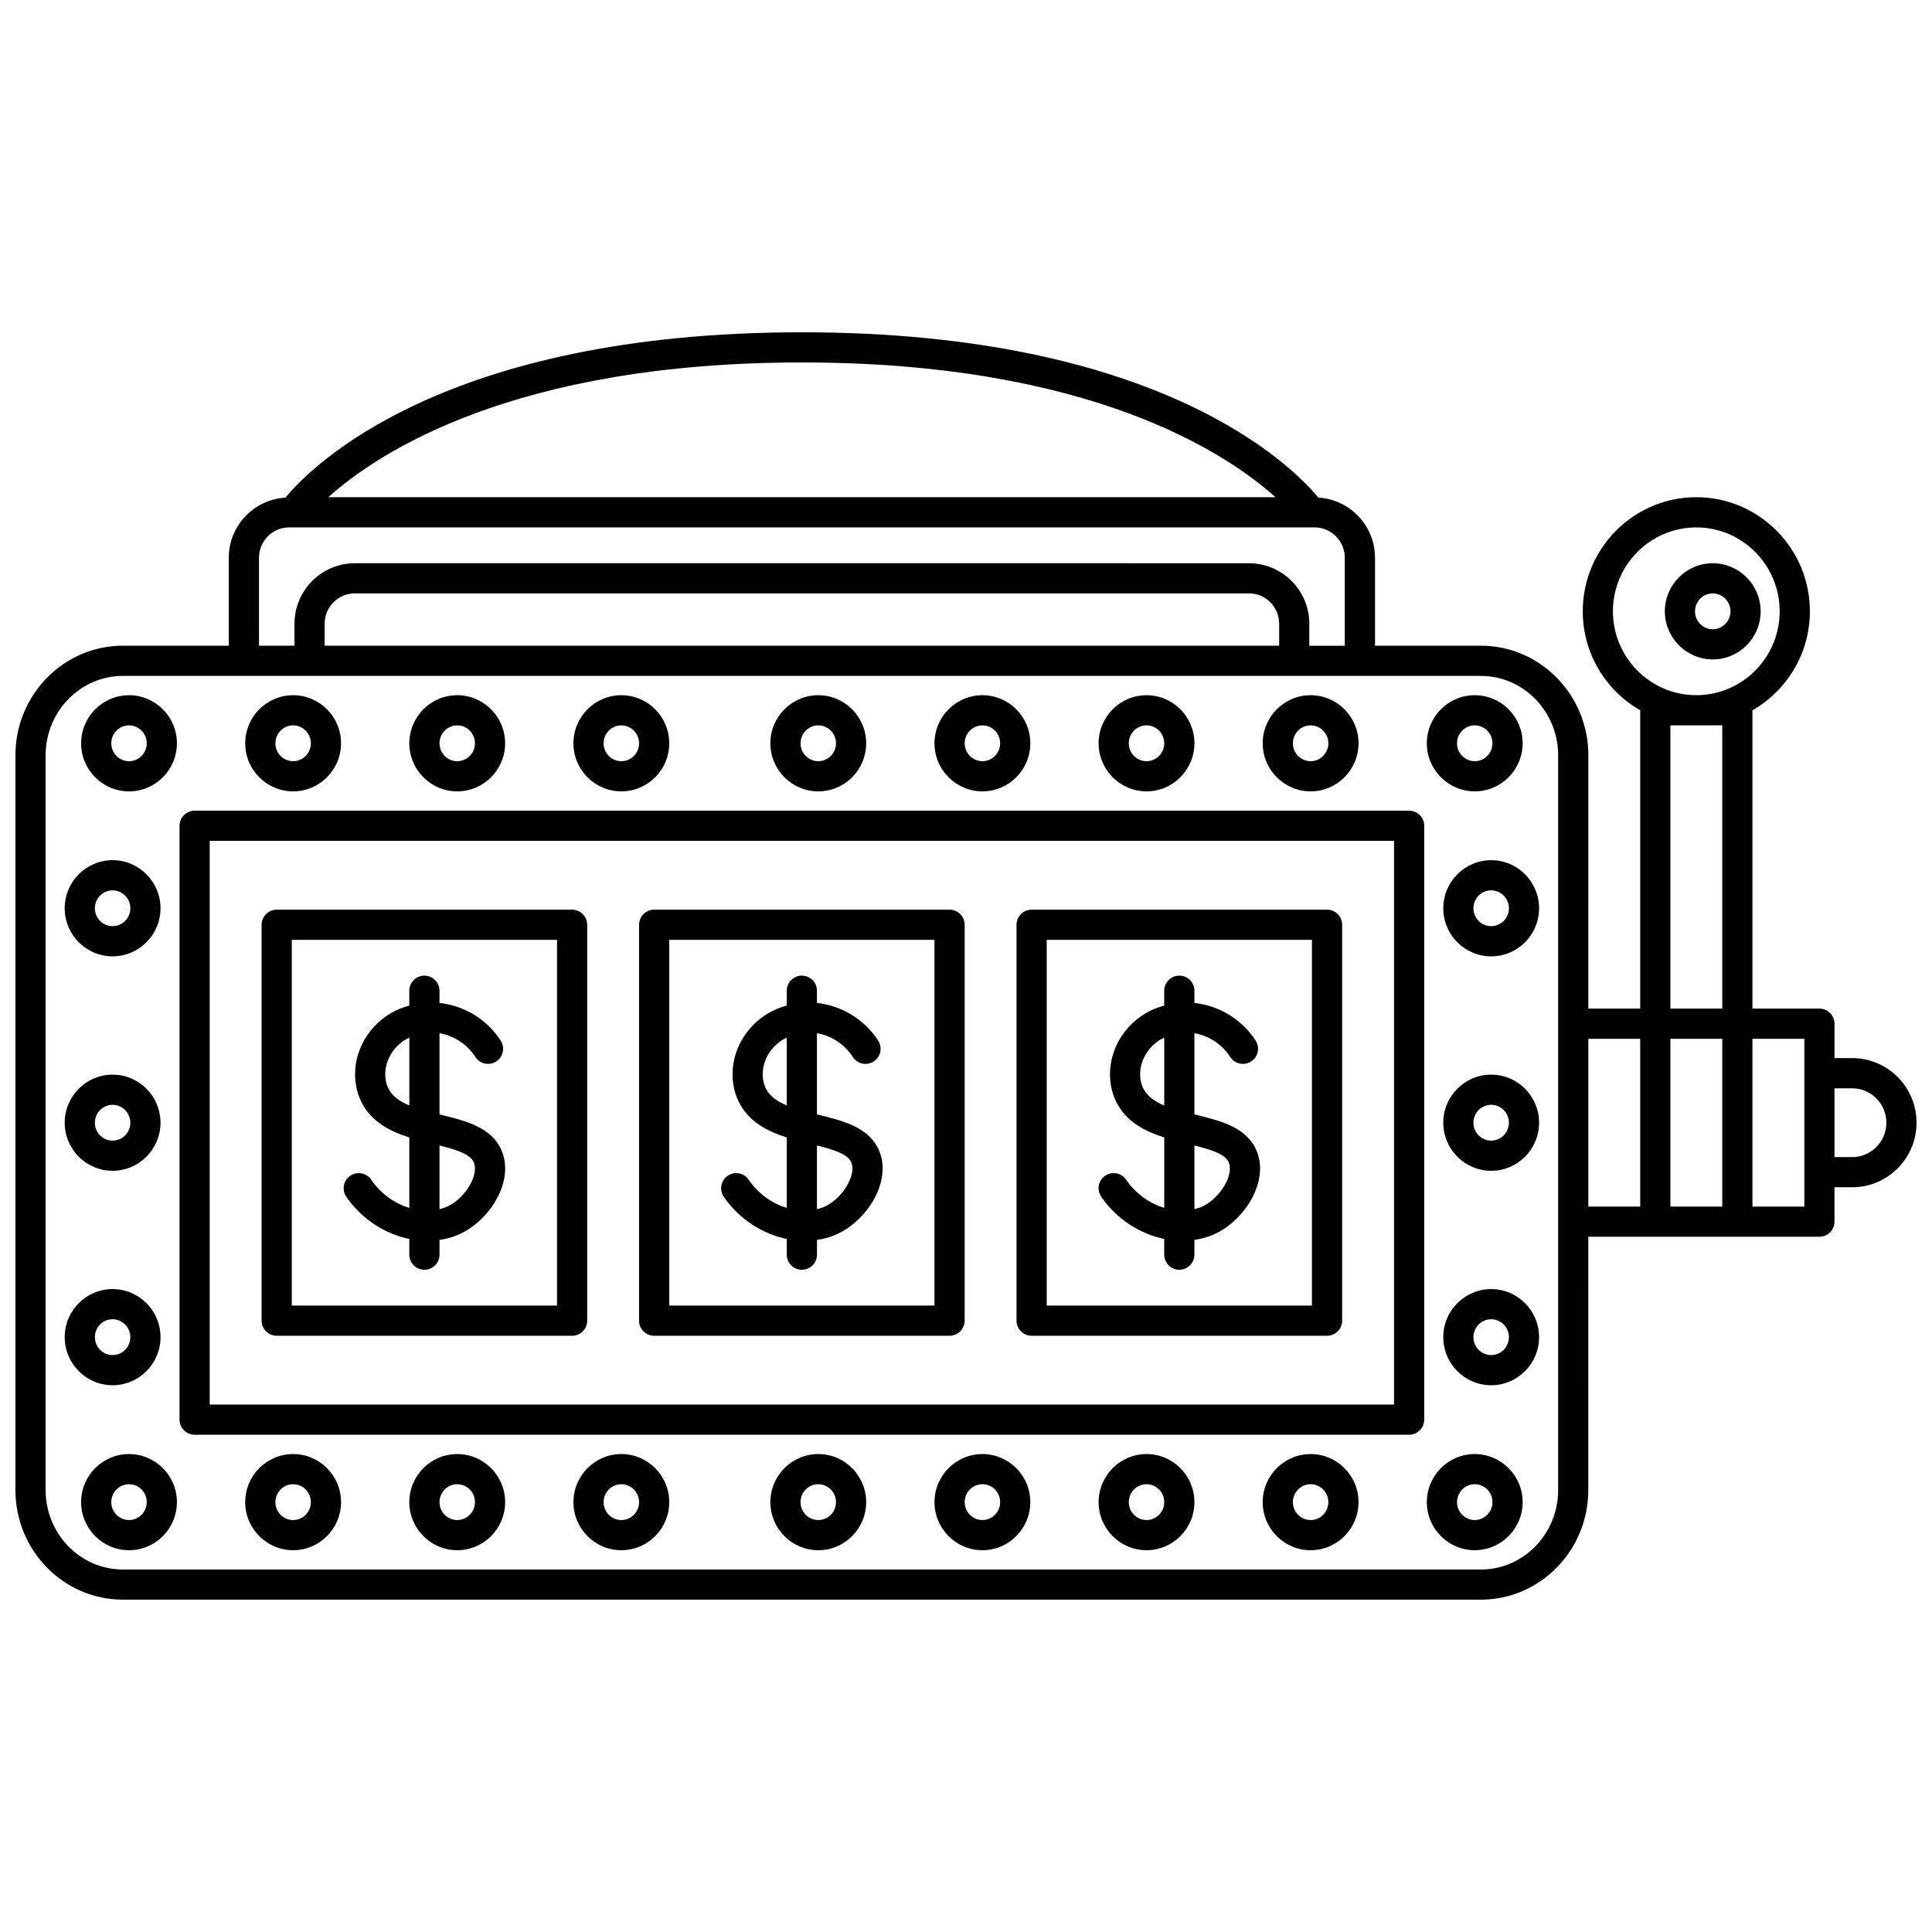 <?xml version="1.0" encoding="UTF-8"?>
<!-- Uploaded to: ICON Repo, www.svgrepo.com, Generator: ICON Repo Mixer Tools -->
<svg width="800px" height="800px" version="1.1" viewBox="144 144 512 512" xmlns="http://www.w3.org/2000/svg">
 <defs>
  <clipPath id="a">
   <path d="m148.09 232h503.81v336h-503.81z"/>
  </clipPath>
 </defs>
 <path d="m317.36 497.99h78.285c2.207 0 4-1.793 4-4v-104.92c0-2.207-1.793-4-4-4l-78.285 0.004c-2.207 0-4 1.793-4 4v104.92c0 2.207 1.793 3.996 4 3.996zm3.996-104.92h70.289v96.922h-70.289z"/>
 <path d="m417.39 497.99h78.289c2.207 0 4-1.793 4-4v-104.92c0-2.207-1.793-4-4-4l-78.289 0.004c-2.207 0-4 1.793-4 4v104.92c0.004 2.207 1.793 3.996 4 3.996zm4-104.92h70.289v96.922h-70.289z"/>
 <path d="m360.85 353.72c7 0 12.695-5.719 12.695-12.742 0-7.023-5.695-12.742-12.695-12.742s-12.695 5.719-12.695 12.742c0 7.027 5.695 12.742 12.695 12.742zm0-17.488c2.59 0 4.699 2.133 4.699 4.746s-2.106 4.746-4.699 4.746c-2.59 0-4.699-2.129-4.699-4.746 0.004-2.617 2.109-4.746 4.699-4.746z"/>
 <path d="m404.35 353.72c7 0 12.695-5.719 12.695-12.742 0-7.023-5.695-12.742-12.695-12.742s-12.699 5.719-12.699 12.742c0 7.027 5.699 12.742 12.699 12.742zm0-17.488c2.59 0 4.699 2.133 4.699 4.746s-2.106 4.746-4.699 4.746c-2.59 0-4.703-2.129-4.703-4.746 0.004-2.617 2.109-4.746 4.703-4.746z"/>
 <path d="m447.84 353.72c7 0 12.695-5.719 12.695-12.742 0-7.023-5.695-12.742-12.695-12.742s-12.695 5.719-12.695 12.742c0 7.027 5.695 12.742 12.695 12.742zm0-17.488c2.59 0 4.699 2.133 4.699 4.746s-2.106 4.746-4.699 4.746c-2.59 0-4.699-2.129-4.699-4.746 0-2.617 2.109-4.746 4.699-4.746z"/>
 <path d="m491.33 353.72c7 0 12.695-5.719 12.695-12.742 0-7.023-5.695-12.742-12.695-12.742s-12.699 5.719-12.699 12.742c0.004 7.027 5.699 12.742 12.699 12.742zm0-17.488c2.59 0 4.699 2.133 4.699 4.746s-2.106 4.746-4.699 4.746c-2.59 0-4.703-2.129-4.703-4.746 0-2.617 2.113-4.746 4.703-4.746z"/>
 <path d="m534.82 353.72c7 0 12.695-5.719 12.695-12.742 0-7.023-5.695-12.742-12.695-12.742s-12.695 5.719-12.695 12.742c0 7.027 5.691 12.742 12.695 12.742zm0-17.488c2.59 0 4.699 2.133 4.699 4.746s-2.106 4.746-4.699 4.746c-2.59 0-4.699-2.129-4.699-4.746 0-2.617 2.109-4.746 4.699-4.746z"/>
 <path d="m360.85 529.34c-7 0-12.695 5.719-12.695 12.742s5.695 12.742 12.695 12.742 12.695-5.719 12.695-12.742c0.004-7.027-5.691-12.742-12.695-12.742zm0 17.488c-2.59 0-4.699-2.133-4.699-4.746s2.106-4.746 4.699-4.746c2.59 0 4.699 2.129 4.699 4.746s-2.106 4.746-4.699 4.746z"/>
 <path d="m404.35 529.34c-7 0-12.699 5.719-12.699 12.742s5.699 12.742 12.699 12.742 12.695-5.719 12.695-12.742c0-7.027-5.691-12.742-12.695-12.742zm0 17.488c-2.59 0-4.703-2.133-4.703-4.746s2.106-4.746 4.703-4.746c2.59 0 4.699 2.129 4.699 4.746s-2.106 4.746-4.699 4.746z"/>
 <path d="m447.84 529.34c-7 0-12.695 5.719-12.695 12.742s5.695 12.742 12.695 12.742 12.695-5.719 12.695-12.742c0-7.027-5.695-12.742-12.695-12.742zm0 17.488c-2.59 0-4.699-2.133-4.699-4.746s2.106-4.746 4.699-4.746c2.59 0 4.699 2.129 4.699 4.746s-2.109 4.746-4.699 4.746z"/>
 <path d="m491.33 529.34c-7 0-12.699 5.719-12.699 12.742s5.699 12.742 12.699 12.742 12.695-5.719 12.695-12.742c0.004-7.027-5.695-12.742-12.695-12.742zm0 17.488c-2.59 0-4.703-2.133-4.703-4.746s2.106-4.746 4.703-4.746c2.59 0 4.699 2.129 4.699 4.746s-2.109 4.746-4.699 4.746z"/>
 <path d="m534.82 529.34c-7 0-12.695 5.719-12.695 12.742s5.695 12.742 12.695 12.742 12.695-5.719 12.695-12.742c0.004-7.027-5.695-12.742-12.695-12.742zm0 17.488c-2.59 0-4.699-2.133-4.699-4.746s2.106-4.746 4.699-4.746c2.59 0 4.699 2.129 4.699 4.746s-2.109 4.746-4.699 4.746z"/>
 <path d="m539.18 371.96c-7 0-12.699 5.719-12.699 12.742 0 7.023 5.699 12.742 12.699 12.742s12.695-5.719 12.695-12.742c-0.004-7.023-5.695-12.742-12.695-12.742zm0 17.484c-2.59 0-4.703-2.129-4.703-4.746 0-2.617 2.106-4.746 4.703-4.746 2.59 0 4.699 2.129 4.699 4.746-0.004 2.621-2.109 4.746-4.699 4.746z"/>
 <path d="m539.18 428.79c-7 0-12.699 5.719-12.699 12.742s5.699 12.742 12.699 12.742 12.695-5.719 12.695-12.742c-0.004-7.027-5.695-12.742-12.695-12.742zm0 17.484c-2.59 0-4.703-2.129-4.703-4.746 0-2.617 2.106-4.746 4.703-4.746 2.59 0 4.699 2.129 4.699 4.746-0.004 2.617-2.109 4.746-4.699 4.746z"/>
 <path d="m539.18 485.62c-7 0-12.699 5.719-12.699 12.742 0 7.023 5.699 12.742 12.699 12.742s12.695-5.719 12.695-12.742c-0.004-7.023-5.695-12.742-12.695-12.742zm0 17.488c-2.59 0-4.703-2.129-4.703-4.746 0-2.617 2.106-4.746 4.703-4.746 2.59 0 4.699 2.129 4.699 4.746-0.004 2.617-2.109 4.746-4.699 4.746z"/>
 <path d="m517.43 358.84h-321.85c-2.207 0-4 1.793-4 4v157.38c0 2.207 1.793 4 4 4h321.85c2.207 0 4-1.793 4-4v-157.38c0-2.215-1.793-4-4-4zm-4 157.38h-313.85v-149.38h313.85z"/>
 <path d="m217.33 497.99h78.285c2.207 0 4-1.793 4-4v-104.92c0-2.207-1.793-4-4-4l-78.285 0.004c-2.207 0-4 1.793-4 4v104.92c0 2.207 1.793 3.996 4 3.996zm3.996-104.92h70.289v96.922h-70.289z"/>
 <path d="m308.66 353.72c7 0 12.699-5.719 12.699-12.742 0-7.023-5.699-12.742-12.699-12.742s-12.695 5.719-12.695 12.742c-0.004 7.027 5.695 12.742 12.695 12.742zm0-17.488c2.59 0 4.703 2.133 4.703 4.746s-2.106 4.746-4.703 4.746c-2.59 0-4.699-2.129-4.699-4.746 0.004-2.617 2.109-4.746 4.699-4.746z"/>
 <path d="m265.17 353.72c7 0 12.695-5.719 12.695-12.742 0-7.023-5.695-12.742-12.695-12.742s-12.695 5.719-12.695 12.742c-0.004 7.027 5.695 12.742 12.695 12.742zm0-17.488c2.59 0 4.699 2.133 4.699 4.746s-2.106 4.746-4.699 4.746c-2.59 0-4.699-2.129-4.699-4.746 0.004-2.617 2.109-4.746 4.699-4.746z"/>
 <path d="m221.68 353.72c7 0 12.699-5.719 12.699-12.742 0-7.023-5.699-12.742-12.699-12.742s-12.695 5.719-12.695 12.742c0 7.027 5.691 12.742 12.695 12.742zm0-17.488c2.59 0 4.703 2.133 4.703 4.746s-2.106 4.746-4.703 4.746c-2.59 0-4.699-2.129-4.699-4.746 0-2.617 2.106-4.746 4.699-4.746z"/>
 <path d="m178.19 328.24c-7 0-12.695 5.719-12.695 12.742 0 7.023 5.695 12.742 12.695 12.742s12.695-5.719 12.695-12.742c0.004-7.023-5.695-12.742-12.695-12.742zm0 17.488c-2.59 0-4.699-2.129-4.699-4.746 0-2.617 2.106-4.746 4.699-4.746 2.59 0 4.699 2.133 4.699 4.746-0.004 2.617-2.109 4.746-4.699 4.746z"/>
 <path d="m308.66 529.34c-7 0-12.695 5.719-12.695 12.742s5.695 12.742 12.695 12.742 12.699-5.719 12.699-12.742c-0.004-7.027-5.695-12.742-12.699-12.742zm0 17.488c-2.59 0-4.699-2.133-4.699-4.746s2.106-4.746 4.699-4.746c2.59 0 4.703 2.129 4.703 4.746s-2.109 4.746-4.703 4.746z"/>
 <path d="m265.17 529.34c-7 0-12.695 5.719-12.695 12.742s5.695 12.742 12.695 12.742 12.695-5.719 12.695-12.742c0-7.027-5.691-12.742-12.695-12.742zm0 17.488c-2.59 0-4.699-2.133-4.699-4.746s2.106-4.746 4.699-4.746c2.59 0 4.699 2.129 4.699 4.746s-2.106 4.746-4.699 4.746z"/>
 <path d="m221.68 529.34c-7 0-12.695 5.719-12.695 12.742s5.695 12.742 12.695 12.742 12.699-5.719 12.699-12.742c0-7.027-5.699-12.742-12.699-12.742zm0 17.488c-2.59 0-4.699-2.133-4.699-4.746s2.106-4.746 4.699-4.746c2.59 0 4.703 2.129 4.703 4.746-0.004 2.617-2.109 4.746-4.703 4.746z"/>
 <path d="m178.19 529.34c-7 0-12.695 5.719-12.695 12.742s5.695 12.742 12.695 12.742 12.695-5.719 12.695-12.742c0.004-7.027-5.695-12.742-12.695-12.742zm0 17.488c-2.59 0-4.699-2.133-4.699-4.746s2.106-4.746 4.699-4.746c2.59 0 4.699 2.129 4.699 4.746-0.004 2.617-2.109 4.746-4.699 4.746z"/>
 <path d="m173.84 397.44c7 0 12.699-5.719 12.699-12.742 0-7.023-5.699-12.742-12.699-12.742s-12.695 5.719-12.695 12.742c0 7.023 5.695 12.742 12.695 12.742zm0-17.488c2.59 0 4.703 2.129 4.703 4.746 0 2.621-2.109 4.742-4.703 4.742-2.59 0-4.699-2.129-4.699-4.746 0-2.617 2.113-4.742 4.699-4.742z"/>
 <path d="m173.84 454.27c7 0 12.699-5.719 12.699-12.742 0-7.027-5.699-12.738-12.699-12.738s-12.695 5.719-12.695 12.742 5.695 12.738 12.695 12.738zm0-17.484c2.59 0 4.703 2.129 4.703 4.746s-2.106 4.746-4.703 4.746c-2.59 0-4.699-2.129-4.699-4.746 0-2.621 2.113-4.746 4.699-4.746z"/>
 <path d="m186.54 498.36c0-7.023-5.699-12.742-12.699-12.742s-12.695 5.719-12.695 12.742 5.695 12.742 12.695 12.742c7 0.004 12.699-5.715 12.699-12.742zm-17.398 0c0-2.613 2.106-4.746 4.699-4.746 2.59 0 4.703 2.129 4.703 4.746s-2.106 4.746-4.703 4.746c-2.586 0.004-4.699-2.129-4.699-4.746z"/>
 <g clip-path="url(#a)">
  <path d="m634.86 424.41h-4.699v-9.117c0-2.207-1.793-4-4-4h-17.746v-79.051c9.078-5.211 15.223-15.016 15.223-26.246 0-16.664-13.5-30.23-30.094-30.23s-30.094 13.562-30.094 30.23c0 11.23 6.144 21.035 15.223 26.246v79.051h-13.746l0.004-67.125c0-16.02-12.77-29.051-28.473-29.051h-28.066v-23.305c0-8.512-6.66-15.434-15.016-15.945-6.789-8.199-41.703-43.809-136.87-43.809-95.168 0-130.08 35.609-136.86 43.816-8.355 0.512-15.016 7.434-15.016 15.945v23.305l-28.07-0.004c-15.703-0.004-28.473 13.027-28.473 29.047v194.71c0 16.016 12.77 29.047 28.473 29.047h359.88c15.703 0 28.473-13.031 28.473-29.051l0.004-67.125h61.242c2.207 0 4-1.793 4-4v-9.117h4.699c9.402 0 17.047-7.676 17.047-17.113-0.004-9.438-7.652-17.113-17.047-17.113zm-63.418-118.41c0-12.258 9.914-22.23 22.094-22.23 12.184 0 22.094 9.973 22.094 22.23 0 12.258-9.914 22.23-22.094 22.23-12.18 0-22.094-9.973-22.094-22.23zm15.223 30.227h13.75v75.062h-13.75zm13.75 83.066v44.465h-13.75v-44.465zm-118.39-143.52h-251.03c13.039-11.719 49.062-35.719 125.51-35.719 76.457 0 112.48 24.008 125.52 35.719zm-269.39 16.047c0-4.438 3.582-8.051 7.984-8.051h271.78c4.402 0 7.984 3.609 7.984 8.051v23.305h-9.402v-5.812c0-8.844-7.168-16.047-15.98-16.047l-236.98-0.004c-8.812 0-15.98 7.199-15.98 16.047v5.812h-9.402zm17.398 23.297v-5.812c0-4.438 3.582-8.051 7.984-8.051h236.99c4.402 0 7.984 3.609 7.984 8.051v5.812zm326.89 223.77c0 11.609-9.184 21.051-20.477 21.051h-359.88c-11.293 0-20.477-9.445-20.477-21.051v-194.71c0-11.609 9.184-21.051 20.477-21.051h359.88c11.293 0 20.477 9.445 20.477 21.051v194.71zm8-119.59h13.746v44.465h-13.746zm57.242 44.461h-13.746v-44.465h13.746zm12.695-13.113h-4.699v-18.234h4.699c4.988 0 9.047 4.09 9.047 9.117s-4.059 9.117-9.047 9.117z"/>
 </g>
 <path d="m610.59 306.01c0-7.023-5.695-12.742-12.695-12.742s-12.695 5.719-12.695 12.742c0 7.023 5.695 12.742 12.695 12.742 7.004 0 12.695-5.719 12.695-12.742zm-17.395 0c0-2.613 2.106-4.746 4.699-4.746 2.59 0 4.699 2.129 4.699 4.746 0 2.617-2.106 4.746-4.699 4.746s-4.699-2.133-4.699-4.746z"/>
 <path d="m260.64 439.37c-0.055-0.012-0.113-0.027-0.168-0.039v-21.52c3.801 0.656 7.316 2.914 9.504 6.301 1.199 1.855 3.676 2.387 5.527 1.188 1.855-1.199 2.387-3.672 1.188-5.527-3.664-5.676-9.723-9.277-16.223-9.98v-3.238c0-2.207-1.793-4-4-4s-4 1.793-4 4v3.926c-1.664 0.473-3.281 1.082-4.809 1.973-6.844 3.984-10.59 11.684-9.32 19.164 0.266 1.562 0.746 3.055 1.441 4.438 2.641 5.246 7.516 7.742 12.691 9.383v18.672c-3.707-1.117-7.391-3.543-10.109-7.484-1.254-1.82-3.746-2.277-5.562-1.02-1.82 1.25-2.273 3.746-1.02 5.562 4.121 5.973 10.293 9.852 16.691 11.172v4.16c0 2.207 1.793 4 4 4 2.207 0 4-1.793 4-4v-3.898c2.125-0.324 4.195-0.941 6.129-1.934 7.414-3.816 13.535-13.555 10.461-21.438-2.523-6.469-9.594-8.191-16.422-9.859zm-13.707-6.906c-0.332-0.668-0.57-1.398-0.703-2.18-0.715-4.219 1.48-8.605 5.457-10.914 0.258-0.148 0.531-0.227 0.793-0.359v17.949c-2.504-1.047-4.504-2.418-5.547-4.496zm16.008 31.094c-0.754 0.387-1.59 0.676-2.473 0.887v-16.883c4.387 1.098 8.242 2.277 9.141 4.574 1.266 3.238-2.164 9.102-6.668 11.422z"/>
 <path d="m360.67 439.37c-0.055-0.012-0.113-0.027-0.168-0.039v-21.52c3.801 0.656 7.316 2.914 9.5 6.301 1.195 1.855 3.668 2.387 5.531 1.188 1.855-1.195 2.387-3.672 1.191-5.527-3.668-5.68-9.723-9.281-16.223-9.98v-3.238c0-2.207-1.793-4-4-4-2.207 0-4 1.793-4 4v3.926c-1.664 0.473-3.281 1.082-4.809 1.973-6.844 3.984-10.59 11.684-9.32 19.164 0.266 1.562 0.746 3.055 1.441 4.438 2.641 5.246 7.516 7.742 12.691 9.383v18.672c-3.707-1.117-7.391-3.543-10.109-7.484-1.254-1.82-3.746-2.277-5.562-1.02-1.82 1.25-2.273 3.746-1.02 5.562 4.121 5.973 10.293 9.852 16.691 11.172v4.16c0 2.207 1.793 4 4 4 2.207 0 4-1.793 4-4v-3.898c2.125-0.324 4.195-0.941 6.129-1.934 7.418-3.816 13.535-13.559 10.461-21.434-2.531-6.473-9.594-8.195-16.426-9.863zm-13.711-6.906c-0.332-0.668-0.57-1.398-0.703-2.18-0.715-4.219 1.48-8.605 5.457-10.914 0.258-0.148 0.531-0.227 0.793-0.359v17.949c-2.5-1.047-4.5-2.418-5.547-4.496zm16.016 31.094c-0.754 0.387-1.59 0.676-2.473 0.887v-16.883c4.387 1.098 8.242 2.277 9.137 4.574 1.266 3.238-2.16 9.102-6.664 11.422z"/>
 <path d="m460.7 439.37c-0.055-0.012-0.113-0.027-0.168-0.039v-21.52c3.801 0.656 7.316 2.914 9.504 6.301 1.195 1.855 3.668 2.387 5.531 1.188 1.855-1.195 2.387-3.672 1.191-5.527-3.668-5.68-9.723-9.281-16.227-9.98v-3.238c0-2.207-1.793-4-4-4-2.207 0-4 1.793-4 4v3.926c-1.664 0.473-3.281 1.082-4.809 1.973-6.84 3.977-10.59 11.68-9.324 19.168 0.27 1.57 0.75 3.062 1.445 4.43 2.641 5.246 7.516 7.742 12.688 9.379v18.668c-3.707-1.117-7.391-3.543-10.109-7.481-1.254-1.82-3.742-2.277-5.562-1.02-1.82 1.25-2.273 3.746-1.02 5.562 4.121 5.973 10.289 9.852 16.688 11.172v4.164c0 2.207 1.793 4 4 4s4-1.793 4-4v-3.898c2.125-0.324 4.195-0.941 6.129-1.934 7.418-3.816 13.535-13.559 10.461-21.434-2.523-6.469-9.586-8.191-16.418-9.859zm-13.711-6.91c-0.332-0.66-0.566-1.395-0.703-2.176-0.711-4.219 1.48-8.605 5.457-10.914 0.25-0.148 0.527-0.227 0.789-0.355v17.949c-2.496-1.051-4.496-2.422-5.543-4.504zm16.016 31.098c-0.754 0.387-1.59 0.676-2.473 0.887v-16.883c4.387 1.098 8.242 2.277 9.141 4.578 1.266 3.234-2.168 9.098-6.668 11.418z"/>
</svg>